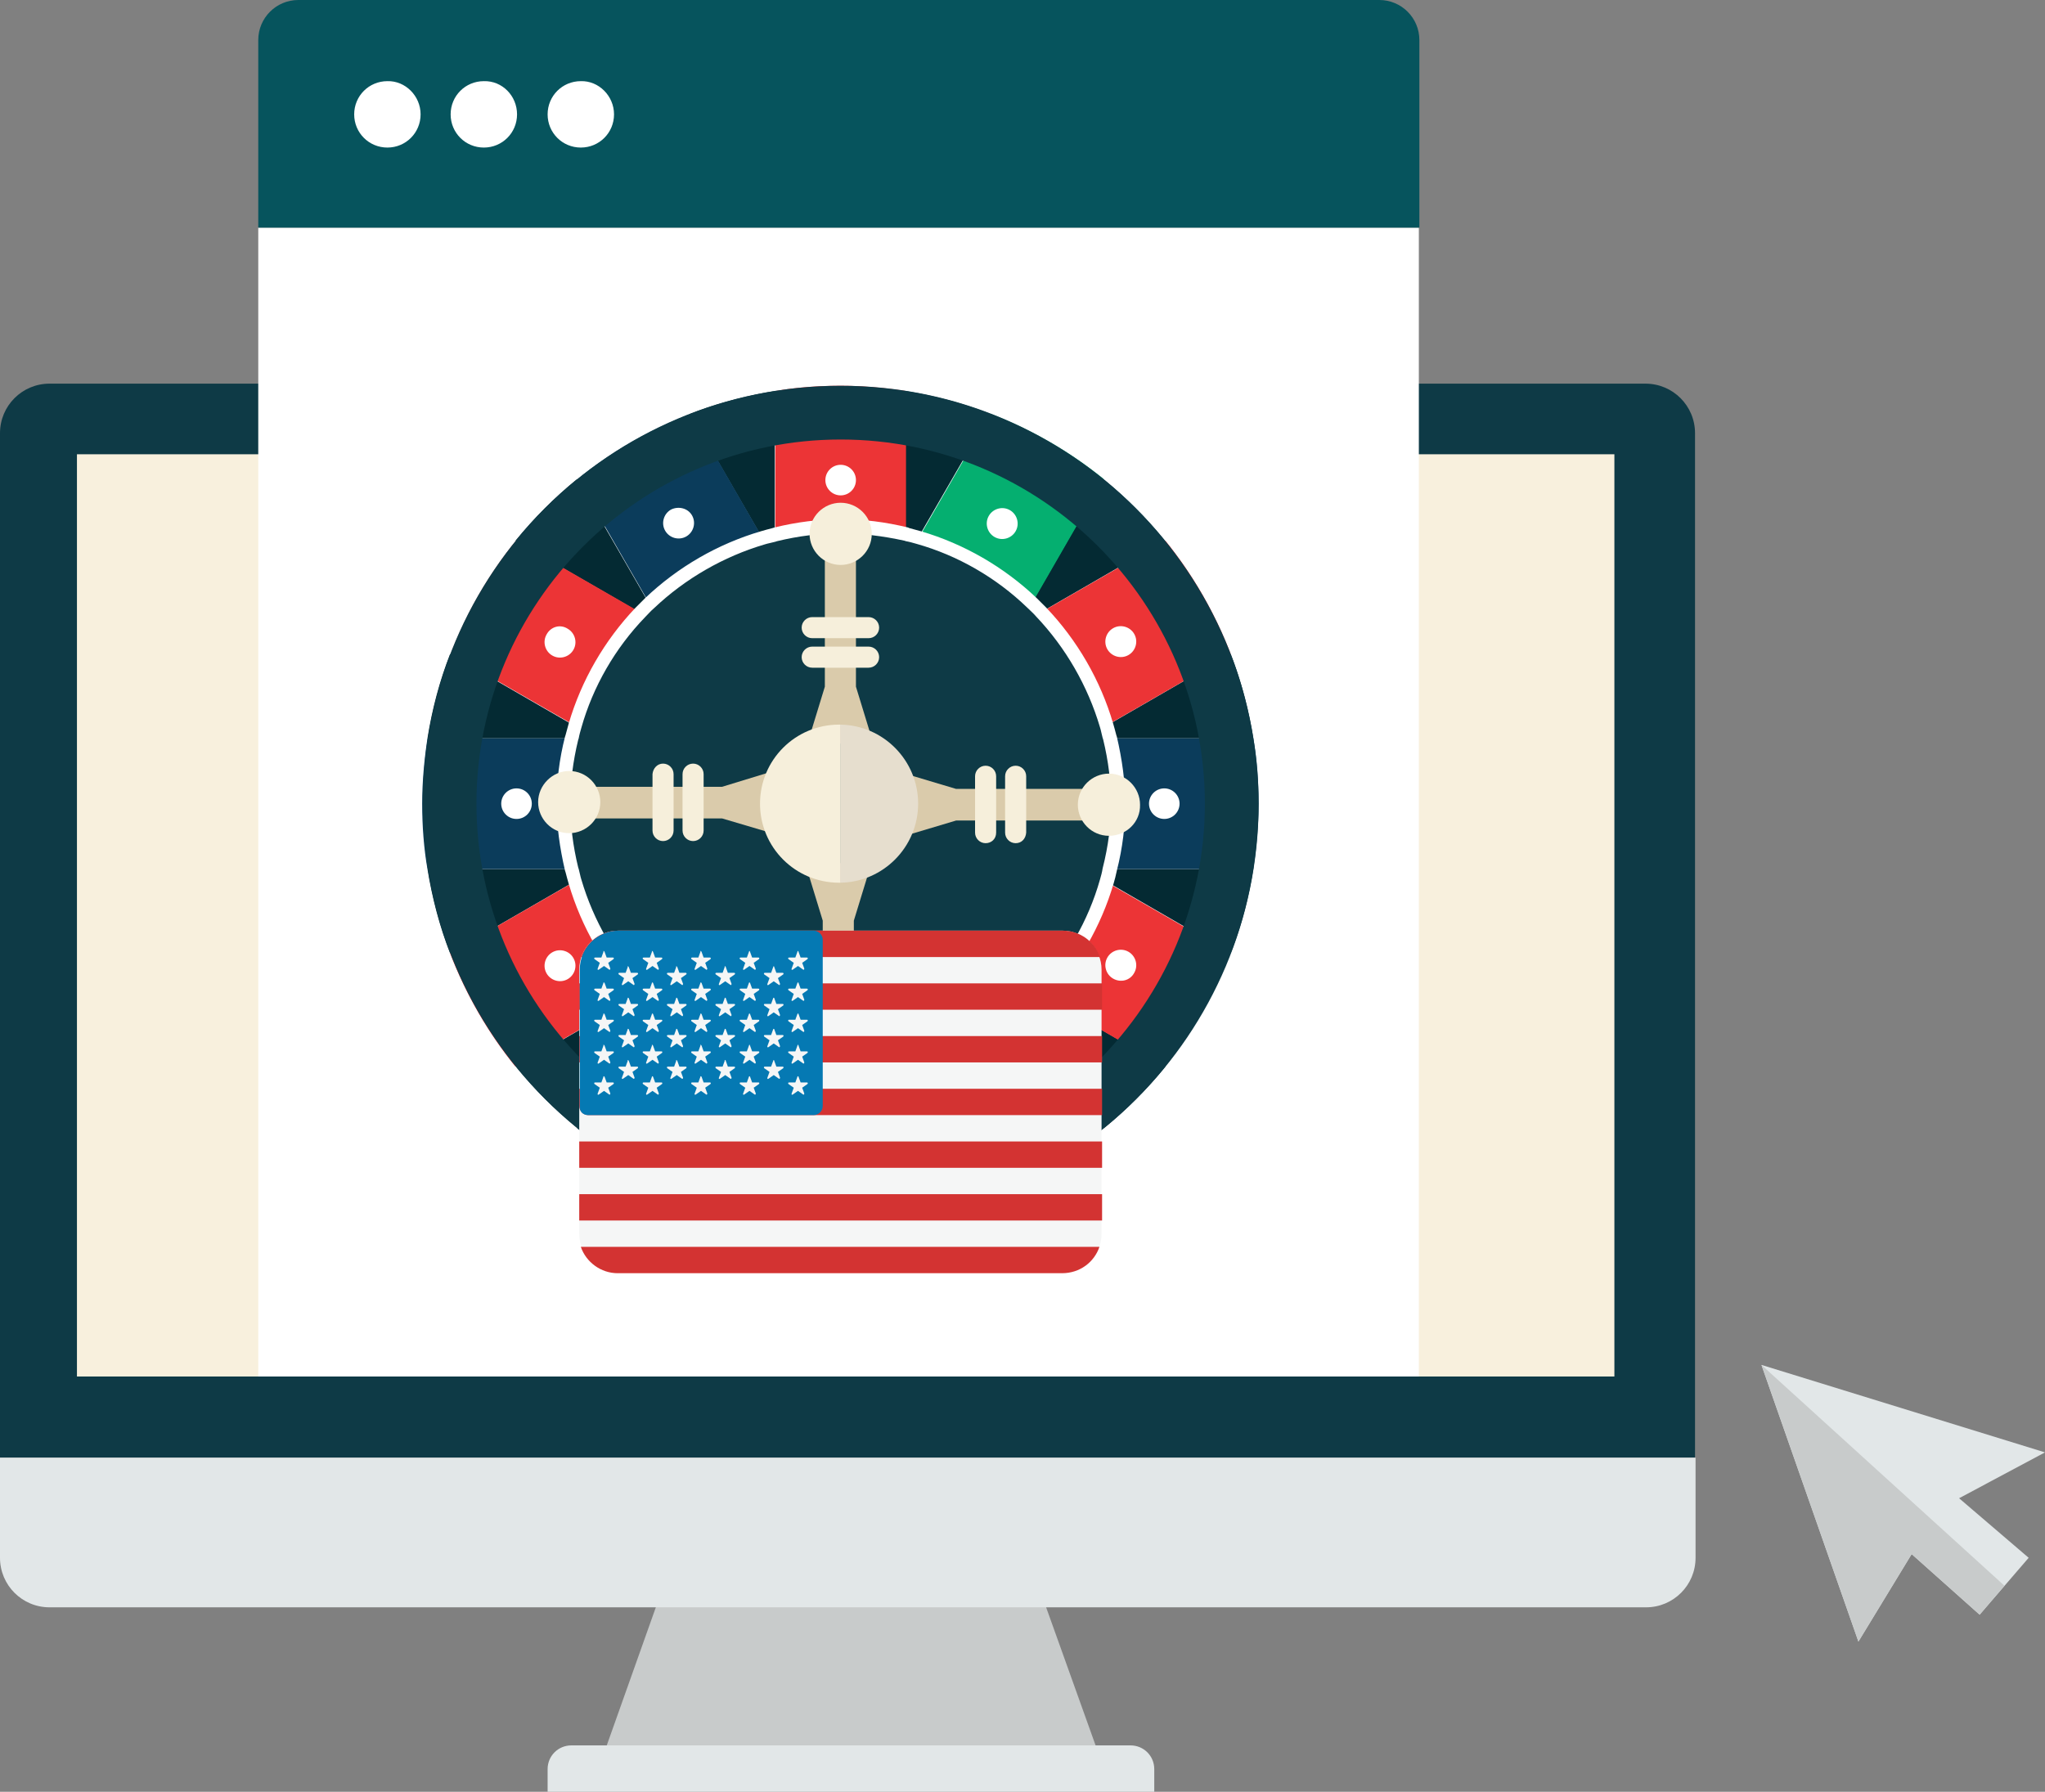 <?xml version="1.0" encoding="utf-8"?>
<!-- Generator: Adobe Illustrator 24.0.2, SVG Export Plug-In . SVG Version: 6.00 Build 0)  -->
<svg version="1.1" id="Layer_1" xmlns="http://www.w3.org/2000/svg" xmlns:xlink="http://www.w3.org/1999/xlink" x="0px" y="0px"
	 viewBox="0 0 388 340" style="enable-background:new 0 0 388 340;" xml:space="preserve">
<rect x="0" y="0" width="388" height="340" fill="#808080" stroke="none"/>
<style type="text/css">
	.st0{fill:#C8CBCB;}
	.st1{fill:#E2E7E8;}
	.st2{fill:#0E3A46;}
	.st3{fill:#F8F0DD;}
	.st4{fill:#FFFFFF;}
	.st5{fill:#06545D;}
	.st6{fill:#042A33;}
	.st7{fill:#EC3436;}
	.st8{fill:#05AF70;}
	.st9{fill:#0B3C5B;}
	.st10{fill:#DACBAB;}
	.st11{fill:#F6EFDB;}
	.st12{fill:#E6DECE;}
	.st13{fill:#F5F6F6;}
	.st14{fill:#D33332;}
	.st15{fill:#0579B3;}
</style>
<g>
	<g>
		<polygon class="st0" points="209.3,335.2 113.7,335.2 126.1,300.3 196.8,300.3 		"/>
		<path class="st1" d="M103.9,340H219v-4.3c0-2.5-2-4.5-4.5-4.5H108.4c-2.5,0-4.5,2-4.5,4.5V340z"/>
		<g>
			<path class="st2" d="M321.6,82.2c0-5.2-4.2-9.4-9.4-9.4H9.4C4.2,72.8,0,77,0,82.2v194.4h321.6V82.2z"/>
			<path class="st1" d="M0,276.6v19c0,5.2,4.2,9.4,9.4,9.4h302.9c5.2,0,9.4-4.2,9.4-9.4v-19H0z"/>
		</g>
		<rect x="14.6" y="86.2" class="st3" width="291.7" height="175"/>
	</g>
	<g>
		<polygon class="st1" points="334.2,259 352.6,311.5 362.7,294.9 375.6,306.4 384.9,295.6 371.7,284.3 388,275.6 		"/>
		<polygon class="st0" points="334.2,259 352.6,311.5 362.7,294.9 375.6,306.4 380.3,300.9 334.2,259 		"/>
	</g>
	<g>
		<rect x="49" y="43.2" class="st4" width="220.2" height="218"/>
		<path class="st5" d="M269.3,43.2H49V7.6C49,3.4,52.4,0,56.6,0h205.1c4.2,0,7.6,3.4,7.6,7.6V43.2z"/>
		<path class="st4" d="M79.8,21.7c0,3.5-2.8,6.3-6.3,6.3c-3.5,0-6.3-2.8-6.3-6.3c0-3.5,2.8-6.3,6.3-6.3
			C76.9,15.3,79.8,18.2,79.8,21.7z"/>
		<path class="st4" d="M98.1,21.7c0,3.5-2.8,6.3-6.3,6.3c-3.5,0-6.3-2.8-6.3-6.3c0-3.5,2.8-6.3,6.3-6.3
			C95.3,15.3,98.1,18.2,98.1,21.7z"/>
		<path class="st4" d="M116.5,21.7c0,3.5-2.8,6.3-6.3,6.3c-3.5,0-6.3-2.8-6.3-6.3c0-3.5,2.8-6.3,6.3-6.3
			C113.6,15.3,116.5,18.2,116.5,21.7z"/>
	</g>
</g>
<g>
	<g>
		<g>
			<g>
				<g>
					<path class="st6" d="M81.1,164.9c0.9,5.5,2.3,10.9,4.3,16l27.7-16H81.1z"/>
				</g>
				<g>
					<path class="st6" d="M109.5,90.9c-4.3,3.5-8.2,7.4-11.7,11.7l27.7,16L109.5,90.9z"/>
				</g>
				<g>
					<path class="st6" d="M85.4,124.1c-2,5.1-3.4,10.4-4.3,16h32L85.4,124.1z"/>
				</g>
				<g>
					<path class="st6" d="M147,74.2c-5.5,0.9-10.9,2.3-16,4.3l16,27.7V74.2z"/>
				</g>
				<g>
					<path class="st6" d="M187.8,78.5c-5.1-2-10.4-3.4-16-4.3v32L187.8,78.5z"/>
				</g>
				<g>
					<path class="st6" d="M237.8,140.1c-0.9-5.5-2.3-10.9-4.3-16l-27.7,16H237.8z"/>
				</g>
				<g>
					<path class="st6" d="M221,102.6c-3.5-4.3-7.4-8.2-11.7-11.7l-16,27.7L221,102.6z"/>
				</g>
				<g>
					<path class="st6" d="M131.1,226.5c5.1,2,10.4,3.4,16,4.3v-32L131.1,226.5z"/>
				</g>
				<g>
					<path class="st6" d="M171.9,230.8c5.5-0.9,10.9-2.3,16-4.3l-16-27.7V230.8z"/>
				</g>
				<g>
					<path class="st6" d="M209.4,214.1c4.3-3.5,8.2-7.4,11.7-11.7l-27.7-16L209.4,214.1z"/>
				</g>
				<g>
					<path class="st6" d="M97.9,202.4c3.5,4.3,7.4,8.2,11.7,11.7l16-27.7L97.9,202.4z"/>
				</g>
				<g>
					<path class="st6" d="M205.8,164.9l27.7,16c2-5.1,3.4-10.4,4.3-16H205.8z"/>
				</g>
			</g>
			<g>
				<g>
					<path class="st7" d="M233.5,124.1c-3-7.8-7.2-15.1-12.4-21.5l-23.6,13.6c5.7,6,10,13.3,12.4,21.5L233.5,124.1z"/>
				</g>
				<g>
					<path class="st8" d="M209.4,90.9c-6.4-5.2-13.7-9.4-21.5-12.4l-13.6,23.6c8.2,2.4,15.5,6.7,21.5,12.4L209.4,90.9z"/>
				</g>
				<g>
					<path class="st9" d="M210.5,164.9h27.3c0.6-4.1,1-8.2,1-12.4c0-4.2-0.3-8.4-1-12.4h-27.3c1,4,1.5,8.1,1.5,12.4
						C212,156.8,211.5,160.9,210.5,164.9z"/>
				</g>
				<g>
					<path class="st9" d="M108.4,140.1H81.1c-0.6,4-1,8.2-1,12.4c0,4.2,0.3,8.4,1,12.4h27.3c-1-4-1.5-8.1-1.5-12.4
						C106.9,148.2,107.4,144.1,108.4,140.1z"/>
				</g>
				<g>
					<path class="st7" d="M171.9,101.4V74.2c-4-0.6-8.2-1-12.4-1c-4.2,0-8.4,0.3-12.4,1v27.3c4-1,8.1-1.5,12.4-1.5
						C163.7,99.9,167.9,100.5,171.9,101.4z"/>
				</g>
				<g>
					<path class="st7" d="M221,202.4c5.2-6.4,9.4-13.7,12.4-21.5l-23.6-13.6c-2.4,8.2-6.7,15.5-12.4,21.5L221,202.4z"/>
				</g>
				<g>
					<path class="st9" d="M131.1,78.5c-7.8,3-15.1,7.2-21.5,12.4l13.6,23.6c6-5.7,13.3-10,21.5-12.4L131.1,78.5z"/>
				</g>
				<g>
					<path class="st7" d="M147,203.6v27.3c4,0.6,8.2,1,12.4,1c4.2,0,8.4-0.3,12.4-1v-27.3c-4,1-8.1,1.5-12.4,1.5
						C155.2,205.1,151,204.5,147,203.6z"/>
				</g>
				<g>
					<path class="st7" d="M85.4,180.9c3,7.8,7.2,15.1,12.4,21.5l23.6-13.6c-5.7-6-10-13.3-12.4-21.5L85.4,180.9z"/>
				</g>
				<g>
					<path class="st7" d="M97.9,102.6c-5.2,6.4-9.4,13.7-12.4,21.5l23.6,13.6c2.4-8.2,6.7-15.5,12.4-21.5L97.9,102.6z"/>
				</g>
				<g>
					<path class="st9" d="M187.8,226.5c7.8-3,15.1-7.2,21.5-12.4l-13.6-23.6c-6,5.7-13.3,10-21.5,12.4L187.8,226.5z"/>
				</g>
				<g>
					<path class="st9" d="M109.5,214.1c6.4,5.2,13.7,9.4,21.5,12.4l13.6-23.6c-8.2-2.4-15.5-6.7-21.5-12.4L109.5,214.1z"/>
				</g>
				<g>
					<path class="st2" d="M212,152.5c0-4.3-0.6-8.4-1.5-12.4c-0.2-0.8-0.4-1.6-0.6-2.4c-2.4-8.2-6.7-15.5-12.4-21.5
						c-0.6-0.6-1.1-1.2-1.7-1.7c-6-5.7-13.3-10-21.5-12.4c-0.8-0.2-1.6-0.4-2.4-0.6c-4-1-8.1-1.5-12.4-1.5c-4.3,0-8.4,0.6-12.4,1.5
						c-0.8,0.2-1.6,0.4-2.4,0.6c-8.2,2.4-15.5,6.7-21.5,12.4c-0.6,0.6-1.2,1.1-1.7,1.7c-5.7,6-10,13.3-12.4,21.5
						c-0.2,0.8-0.4,1.6-0.6,2.4c-1,4-1.5,8.1-1.5,12.4c0,4.3,0.6,8.4,1.5,12.4c0.2,0.8,0.4,1.6,0.6,2.4c2.4,8.2,6.7,15.5,12.4,21.5
						c0.6,0.6,1.1,1.2,1.7,1.7c6,5.7,13.3,10,21.5,12.4c0.8,0.2,1.6,0.4,2.4,0.6c4,1,8.1,1.5,12.4,1.5c4.3,0,8.4-0.6,12.4-1.5
						c0.8-0.2,1.6-0.4,2.4-0.6c8.2-2.4,15.5-6.7,21.5-12.4c0.6-0.6,1.2-1.1,1.7-1.7c5.7-6,10-13.3,12.4-21.5
						c0.2-0.8,0.4-1.6,0.6-2.4C211.5,160.9,212,156.8,212,152.5z"/>
					<path class="st4" d="M159.5,206.4c-4.1,0-8.4-0.5-12.7-1.6l-0.4-0.1c-0.7-0.2-1.4-0.3-2-0.5c-8.2-2.4-15.8-6.8-22-12.7
						c-0.6-0.6-1.2-1.2-1.8-1.8c-5.9-6.2-10.3-13.8-12.7-22c-0.2-0.7-0.4-1.4-0.6-2.2l-0.1-0.3c-1-4.3-1.6-8.6-1.6-12.7
						c0-4.1,0.5-8.4,1.6-12.7l0.1-0.3c0.2-0.7,0.4-1.5,0.6-2.2c2.4-8.2,6.8-15.8,12.7-22c0.6-0.6,1.2-1.2,1.8-1.8
						c6.2-5.9,13.8-10.3,22-12.7c0.7-0.2,1.4-0.4,2.2-0.6l0.3-0.1c8.6-2.1,16.8-2.1,25.4,0l0.2,0.1c0.7,0.2,1.5,0.4,2.2,0.6
						c8.2,2.4,15.8,6.8,22,12.7c0.6,0.6,1.2,1.2,1.8,1.8c5.9,6.2,10.3,13.8,12.7,22c0.2,0.7,0.4,1.4,0.6,2.2l0.1,0.3
						c1,4.3,1.6,8.6,1.6,12.7c0,4.1-0.5,8.4-1.6,12.7c-0.2,1-0.4,1.7-0.6,2.4c-2.4,8.2-6.8,15.8-12.7,22c-0.6,0.6-1.2,1.2-1.8,1.8
						c-6.2,5.9-13.8,10.3-22,12.7c-0.7,0.2-1.4,0.4-2.2,0.6C167.9,205.8,163.6,206.4,159.5,206.4z M159.5,101.2
						c-3.9,0-8,0.5-12.1,1.5l-0.3,0.1c-0.7,0.2-1.4,0.3-2,0.5c-7.8,2.3-15.1,6.5-21,12.1c-0.6,0.5-1.1,1.1-1.7,1.7
						c-5.7,5.9-9.9,13.2-12.1,21c-0.2,0.7-0.4,1.4-0.5,2l-0.1,0.3c-1,4.1-1.5,8.2-1.5,12.1c0,3.9,0.5,8,1.5,12.1l0.1,0.3
						c0.2,0.7,0.3,1.4,0.5,2c2.3,7.8,6.5,15.1,12.1,21c0.5,0.6,1.1,1.1,1.7,1.7c5.9,5.7,13.2,9.9,21,12.1c0.6,0.2,1.3,0.3,1.9,0.5
						l0.4,0.1c8.2,2,16,2,24.2,0c0.9-0.2,1.6-0.4,2.3-0.6c7.8-2.3,15-6.5,21-12.1c0.6-0.5,1.1-1.1,1.7-1.7c5.7-5.9,9.9-13.2,12.1-21
						c0.2-0.7,0.4-1.4,0.5-2.1c1.1-4.3,1.6-8.4,1.6-12.4c0-3.9-0.5-8-1.5-12.1l-0.1-0.3c-0.2-0.7-0.3-1.4-0.5-2
						c-2.3-7.8-6.5-15.1-12.1-21c-0.5-0.6-1.1-1.1-1.7-1.7c-5.9-5.7-13.2-9.9-21-12.1c-0.7-0.2-1.4-0.4-2-0.5l-0.3-0.1
						C167.5,101.7,163.4,101.2,159.5,101.2z"/>
				</g>
			</g>
			<g>
				<path class="st2" d="M159.5,83.4c38.1,0,69.1,31,69.1,69.1c0,38.1-31,69.1-69.1,69.1c-38.1,0-69.1-31-69.1-69.1
					C90.4,114.4,121.4,83.4,159.5,83.4L159.5,83.4z M159.5,73.2c-43.8,0-79.3,35.5-79.3,79.3c0,43.8,35.5,79.3,79.3,79.3
					c43.8,0,79.3-35.5,79.3-79.3C238.7,108.7,203.2,73.2,159.5,73.2L159.5,73.2z"/>
			</g>
			<g>
				<path class="st4" d="M162.4,91.1c0,1.6-1.3,2.9-2.9,2.9c-1.6,0-2.9-1.3-2.9-2.9c0-1.6,1.3-2.9,2.9-2.9
					C161.1,88.2,162.4,89.5,162.4,91.1z"/>
			</g>
			<g>
				<path class="st4" d="M131.3,97.8c0.8,1.4,0.3,3.2-1.1,4c-1.4,0.8-3.2,0.3-4-1.1c-0.8-1.4-0.3-3.2,1.1-4
					C128.7,96,130.5,96.4,131.3,97.8z"/>
			</g>
			<g>
				<path class="st4" d="M107.7,119.3c1.4,0.8,1.9,2.6,1.1,4c-0.8,1.4-2.6,1.9-4,1.1c-1.4-0.8-1.9-2.6-1.1-4
					C104.5,118.9,106.3,118.4,107.7,119.3z"/>
			</g>
			<g>
				<path class="st4" d="M98,149.6c1.6,0,2.9,1.3,2.9,2.9c0,1.6-1.3,2.9-2.9,2.9c-1.6,0-2.9-1.3-2.9-2.9
					C95.1,150.9,96.4,149.6,98,149.6z"/>
			</g>
			<g>
				<path class="st4" d="M104.8,180.7c1.4-0.8,3.2-0.3,4,1.1c0.8,1.4,0.3,3.2-1.1,4c-1.4,0.8-3.2,0.3-4-1.1
					C102.9,183.3,103.4,181.5,104.8,180.7z"/>
			</g>
			<g>
				<path class="st4" d="M126.2,204.2c0.8-1.4,2.6-1.9,4-1.1c1.4,0.8,1.9,2.6,1.1,4c-0.8,1.4-2.6,1.9-4,1.1
					C125.9,207.4,125.4,205.6,126.2,204.2z"/>
			</g>
			<g>
				<path class="st4" d="M156.5,213.9c0-1.6,1.3-2.9,2.9-2.9c1.6,0,2.9,1.3,2.9,2.9c0,1.6-1.3,2.9-2.9,2.9
					C157.8,216.8,156.5,215.5,156.5,213.9z"/>
			</g>
			<g>
				<path class="st4" d="M187.6,207.1c-0.8-1.4-0.3-3.2,1.1-4c1.4-0.8,3.2-0.3,4,1.1c0.8,1.4,0.3,3.2-1.1,4
					C190.2,209,188.4,208.5,187.6,207.1z"/>
			</g>
			<g>
				<path class="st4" d="M211.2,185.7c-1.4-0.8-1.9-2.6-1.1-4c0.8-1.4,2.6-1.9,4-1.1c1.4,0.8,1.9,2.6,1.1,4
					C214.4,186.1,212.6,186.5,211.2,185.7z"/>
			</g>
			<g>
				<path class="st4" d="M220.9,155.4c-1.6,0-2.9-1.3-2.9-2.9c0-1.6,1.3-2.9,2.9-2.9c1.6,0,2.9,1.3,2.9,2.9
					C223.8,154.1,222.5,155.4,220.9,155.4z"/>
			</g>
			<g>
				<path class="st4" d="M214.1,124.3c-1.4,0.8-3.2,0.3-4-1.1c-0.8-1.4-0.3-3.2,1.1-4c1.4-0.8,3.2-0.3,4,1.1
					C216,121.7,215.5,123.5,214.1,124.3z"/>
			</g>
			<g>
				<path class="st4" d="M192.7,100.8c-0.8,1.4-2.6,1.9-4,1.1c-1.4-0.8-1.9-2.6-1.1-4c0.8-1.4,2.6-1.9,4-1.1
					C193,97.6,193.5,99.4,192.7,100.8z"/>
			</g>
			<g>
				<g>
					<polygon class="st10" points="165.4,140.1 162.4,130.3 162.4,101.8 156.5,101.8 156.5,130.3 153.5,140.1 156.5,140.1 
						156.5,141.1 162.4,141.1 162.4,140.1 					"/>
				</g>
				<g>
					<path class="st11" d="M165.4,101.3c0,3.3-2.7,5.9-5.9,5.9c-3.3,0-5.9-2.7-5.9-5.9c0-3.3,2.7-5.9,5.9-5.9
						C162.7,95.4,165.4,98,165.4,101.3z"/>
				</g>
				<g>
					<path class="st11" d="M166.8,119.1c0,1.1-0.9,2-2,2h-10.7c-1.1,0-2-0.9-2-2l0,0c0-1.1,0.9-2,2-2h10.7
						C165.9,117.1,166.8,118,166.8,119.1L166.8,119.1z"/>
				</g>
				<g>
					<path class="st11" d="M166.8,124.7c0,1.1-0.9,2-2,2h-10.7c-1.1,0-2-0.9-2-2l0,0c0-1.1,0.9-2,2-2h10.7
						C165.9,122.7,166.8,123.6,166.8,124.7L166.8,124.7z"/>
				</g>
			</g>
			<g>
				<g>
					<polygon class="st10" points="146.8,146.3 137,149.3 108.5,149.3 108.5,155.3 137,155.3 146.8,158.2 146.8,155.3 147.9,155.3 
						147.9,149.3 146.8,149.3 					"/>
				</g>
				<g>
					<path class="st11" d="M108,146.3c3.3,0,5.9,2.7,5.9,5.9c0,3.3-2.7,5.9-5.9,5.9c-3.3,0-5.9-2.7-5.9-5.9
						C102.1,149,104.8,146.3,108,146.3z"/>
				</g>
				<g>
					<path class="st11" d="M125.8,144.9c1.1,0,2,0.9,2,2v10.7c0,1.1-0.9,2-2,2l0,0c-1.1,0-2-0.9-2-2v-10.7
						C123.9,145.8,124.7,144.9,125.8,144.9L125.8,144.9z"/>
				</g>
				<g>
					<path class="st11" d="M131.5,144.9c1.1,0,2,0.9,2,2v10.7c0,1.1-0.9,2-2,2l0,0c-1.1,0-2-0.9-2-2v-10.7
						C129.5,145.8,130.4,144.9,131.5,144.9L131.5,144.9z"/>
				</g>
			</g>
			<g>
				<g>
					<polygon class="st10" points="153.1,164.9 156.1,174.7 156.1,203.2 162,203.2 162,174.7 165,164.9 162,164.9 162,163.8 
						156.1,163.8 156.1,164.9 					"/>
				</g>
				<g>
					<path class="st11" d="M153.1,203.7c0-3.3,2.7-5.9,5.9-5.9s5.9,2.7,5.9,5.9c0,3.3-2.7,5.9-5.9,5.9S153.1,207,153.1,203.7z"/>
				</g>
				<g>
					<path class="st11" d="M151.7,185.9c0-1.1,0.9-2,2-2h10.8c1.1,0,2,0.9,2,2l0,0c0,1.1-0.9,2-2,2h-10.8
						C152.6,187.9,151.7,187,151.7,185.9L151.7,185.9z"/>
				</g>
				<g>
					<path class="st11" d="M151.7,180.3c0-1.1,0.9-2,2-2h10.8c1.1,0,2,0.9,2,2l0,0c0,1.1-0.9,2-2,2h-10.8
						C152.6,182.2,151.7,181.4,151.7,180.3L151.7,180.3z"/>
				</g>
			</g>
			<g>
				<g>
					<polygon class="st10" points="171.7,158.6 181.4,155.7 210,155.7 210,149.7 181.4,149.7 171.7,146.8 171.7,149.7 170.6,149.7 
						170.6,155.7 171.7,155.7 					"/>
				</g>
				<g>
					<path class="st11" d="M210.4,158.6c-3.3,0-5.9-2.7-5.9-5.9c0-3.3,2.7-5.9,5.9-5.9c3.3,0,5.9,2.7,5.9,5.9
						C216.4,156,213.7,158.6,210.4,158.6z"/>
				</g>
				<g>
					<path class="st11" d="M192.7,160c-1.1,0-2-0.9-2-2v-10.7c0-1.1,0.9-2,2-2l0,0c1.1,0,2,0.9,2,2v10.7
						C194.6,159.2,193.8,160,192.7,160L192.7,160z"/>
				</g>
				<g>
					<path class="st11" d="M187,160c-1.1,0-2-0.9-2-2v-10.7c0-1.1,0.9-2,2-2l0,0c1.1,0,2,0.9,2,2v10.7C189,159.2,188.1,160,187,160
						L187,160z"/>
				</g>
			</g>
			<g>
				<g>
					<path class="st12" d="M174.2,152.5c0-8.2-6.6-14.9-14.8-15v30C167.6,167.4,174.2,160.7,174.2,152.5z"/>
				</g>
				<g>
					<path class="st11" d="M159.2,137.5c-8.3,0-15,6.7-15,15c0,8.3,6.7,15,15,15c0.1,0,0.1,0,0.2,0v-30
						C159.4,137.5,159.3,137.5,159.2,137.5z"/>
				</g>
			</g>
		</g>
	</g>
	<g>
		<path class="st13" d="M201.6,176.6h-84.3c-4.1,0-7.4,3.3-7.4,7.4v50.1c0,4.1,3.3,7.4,7.4,7.4h84.3c4.1,0,7.4-3.3,7.4-7.4v-50.1
			C209,180,205.7,176.6,201.6,176.6z"/>
		<g>
			<path class="st14" d="M110.3,181.6h98.4c-1-2.9-3.8-5-7-5h-84.3C114,176.6,111.3,178.7,110.3,181.6z"/>
			<rect x="109.9" y="196.6" class="st14" width="99.2" height="5"/>
			<rect x="109.9" y="186.6" class="st14" width="99.2" height="5"/>
			<path class="st14" d="M109.9,209.9c0,0.9,0.8,1.7,1.7,1.7h97.5v-5h-99.2V209.9z"/>
			<rect x="109.9" y="226.6" class="st14" width="99.2" height="5"/>
			<path class="st14" d="M208.6,236.6h-98.4c1,2.9,3.8,5,7,5h84.3C204.9,241.6,207.6,239.5,208.6,236.6z"/>
			<rect x="109.9" y="216.6" class="st14" width="99.2" height="5"/>
		</g>
		<path class="st15" d="M111.6,211.6h42.8c0.9,0,1.7-0.8,1.7-1.7v-31.6c0-0.9-0.8-1.7-1.7-1.7h-37c-4.1,0-7.4,3.3-7.4,7.4v25.9
			C109.9,210.9,110.6,211.6,111.6,211.6z"/>
		<g>
			<path class="st13" d="M114.7,180.6l0.4,1.1l1.2,0c0.2,0,0.2,0.2,0.1,0.3l-1,0.7l0.4,1.1c0,0.1-0.1,0.3-0.2,0.2l-1-0.7l-1,0.7
				c-0.1,0.1-0.3,0-0.2-0.2l0.4-1.1l-1-0.7c-0.1-0.1-0.1-0.3,0.1-0.3l1.2,0l0.4-1.1C114.4,180.4,114.6,180.4,114.7,180.6z"/>
			<path class="st13" d="M114.7,186.5l0.4,1.1l1.2,0c0.2,0,0.2,0.2,0.1,0.3l-1,0.7l0.4,1.1c0,0.1-0.1,0.3-0.2,0.2l-1-0.7l-1,0.7
				c-0.1,0.1-0.3,0-0.2-0.2l0.4-1.1l-1-0.7c-0.1-0.1-0.1-0.3,0.1-0.3l1.2,0l0.4-1.1C114.4,186.4,114.6,186.4,114.7,186.5z"/>
			<path class="st13" d="M114.7,192.4l0.4,1.1l1.2,0c0.2,0,0.2,0.2,0.1,0.3l-1,0.7l0.4,1.1c0,0.1-0.1,0.3-0.2,0.2l-1-0.7l-1,0.7
				c-0.1,0.1-0.3,0-0.2-0.2l0.4-1.1l-1-0.7c-0.1-0.1-0.1-0.3,0.1-0.3l1.2,0l0.4-1.1C114.4,192.3,114.6,192.3,114.7,192.4z"/>
			<path class="st13" d="M114.7,198.4l0.4,1.1l1.2,0c0.2,0,0.2,0.2,0.1,0.3l-1,0.7l0.4,1.1c0,0.1-0.1,0.3-0.2,0.2l-1-0.7l-1,0.7
				c-0.1,0.1-0.3,0-0.2-0.2l0.4-1.1l-1-0.7c-0.1-0.1-0.1-0.3,0.1-0.3l1.2,0l0.4-1.1C114.4,198.2,114.6,198.2,114.7,198.4z"/>
			<path class="st13" d="M114.7,204.3l0.4,1.1l1.2,0c0.2,0,0.2,0.2,0.1,0.3l-1,0.7l0.4,1.1c0,0.1-0.1,0.3-0.2,0.2l-1-0.7l-1,0.7
				c-0.1,0.1-0.3,0-0.2-0.2l0.4-1.1l-1-0.7c-0.1-0.1-0.1-0.3,0.1-0.3l1.2,0l0.4-1.1C114.4,204.2,114.6,204.2,114.7,204.3z"/>
			<path class="st13" d="M119.3,183.5l0.4,1.1l1.2,0c0.2,0,0.2,0.2,0.1,0.3l-1,0.7l0.4,1.1c0,0.1-0.1,0.3-0.2,0.2l-1-0.7l-1,0.7
				c-0.1,0.1-0.3,0-0.2-0.2l0.4-1.1l-1-0.7c-0.1-0.1-0.1-0.3,0.1-0.3l1.2,0l0.4-1.1C119,183.3,119.2,183.3,119.3,183.5z"/>
			<path class="st13" d="M119.3,189.4l0.4,1.1l1.2,0c0.2,0,0.2,0.2,0.1,0.3l-1,0.7l0.4,1.1c0,0.1-0.1,0.3-0.2,0.2l-1-0.7l-1,0.7
				c-0.1,0.1-0.3,0-0.2-0.2l0.4-1.1l-1-0.7c-0.1-0.1-0.1-0.3,0.1-0.3l1.2,0l0.4-1.1C119,189.3,119.2,189.3,119.3,189.4z"/>
			<path class="st13" d="M119.3,195.3l0.4,1.1l1.2,0c0.2,0,0.2,0.2,0.1,0.3l-1,0.7l0.4,1.1c0,0.1-0.1,0.3-0.2,0.2l-1-0.7l-1,0.7
				c-0.1,0.1-0.3,0-0.2-0.2l0.4-1.1l-1-0.7c-0.1-0.1-0.1-0.3,0.1-0.3l1.2,0l0.4-1.1C119,195.2,119.2,195.2,119.3,195.3z"/>
			<path class="st13" d="M119.3,201.3l0.4,1.1l1.2,0c0.2,0,0.2,0.2,0.1,0.3l-1,0.7l0.4,1.1c0,0.1-0.1,0.3-0.2,0.2l-1-0.7l-1,0.7
				c-0.1,0.1-0.3,0-0.2-0.2l0.4-1.1l-1-0.7c-0.1-0.1-0.1-0.3,0.1-0.3l1.2,0l0.4-1.1C119,201.1,119.2,201.1,119.3,201.3z"/>
			<path class="st13" d="M123.9,180.6l0.4,1.1l1.2,0c0.2,0,0.2,0.2,0.1,0.3l-1,0.7l0.4,1.1c0,0.1-0.1,0.3-0.2,0.2l-1-0.7l-1,0.7
				c-0.1,0.1-0.3,0-0.2-0.2l0.4-1.1l-1-0.7c-0.1-0.1-0.1-0.3,0.1-0.3l1.2,0l0.4-1.1C123.6,180.4,123.8,180.4,123.9,180.6z"/>
			<path class="st13" d="M123.9,186.5l0.4,1.1l1.2,0c0.2,0,0.2,0.2,0.1,0.3l-1,0.7l0.4,1.1c0,0.1-0.1,0.3-0.2,0.2l-1-0.7l-1,0.7
				c-0.1,0.1-0.3,0-0.2-0.2l0.4-1.1l-1-0.7c-0.1-0.1-0.1-0.3,0.1-0.3l1.2,0l0.4-1.1C123.6,186.4,123.8,186.4,123.9,186.5z"/>
			<path class="st13" d="M123.9,192.4l0.4,1.1l1.2,0c0.2,0,0.2,0.2,0.1,0.3l-1,0.7l0.4,1.1c0,0.1-0.1,0.3-0.2,0.2l-1-0.7l-1,0.7
				c-0.1,0.1-0.3,0-0.2-0.2l0.4-1.1l-1-0.7c-0.1-0.1-0.1-0.3,0.1-0.3l1.2,0l0.4-1.1C123.6,192.3,123.8,192.3,123.9,192.4z"/>
			<path class="st13" d="M123.9,198.4l0.4,1.1l1.2,0c0.2,0,0.2,0.2,0.1,0.3l-1,0.7l0.4,1.1c0,0.1-0.1,0.3-0.2,0.2l-1-0.7l-1,0.7
				c-0.1,0.1-0.3,0-0.2-0.2l0.4-1.1l-1-0.7c-0.1-0.1-0.1-0.3,0.1-0.3l1.2,0l0.4-1.1C123.6,198.2,123.8,198.2,123.9,198.4z"/>
			<path class="st13" d="M123.9,204.3l0.4,1.1l1.2,0c0.2,0,0.2,0.2,0.1,0.3l-1,0.7l0.4,1.1c0,0.1-0.1,0.3-0.2,0.2l-1-0.7l-1,0.7
				c-0.1,0.1-0.3,0-0.2-0.2l0.4-1.1l-1-0.7c-0.1-0.1-0.1-0.3,0.1-0.3l1.2,0l0.4-1.1C123.6,204.2,123.8,204.2,123.9,204.3z"/>
			<path class="st13" d="M128.5,183.5l0.4,1.1l1.2,0c0.2,0,0.2,0.2,0.1,0.3l-1,0.7l0.4,1.1c0,0.1-0.1,0.3-0.2,0.2l-1-0.7l-1,0.7
				c-0.1,0.1-0.3,0-0.2-0.2l0.4-1.1l-1-0.7c-0.1-0.1-0.1-0.3,0.1-0.3l1.2,0l0.4-1.1C128.2,183.3,128.4,183.3,128.5,183.5z"/>
			<path class="st13" d="M128.5,189.4l0.4,1.1l1.2,0c0.2,0,0.2,0.2,0.1,0.3l-1,0.7l0.4,1.1c0,0.1-0.1,0.3-0.2,0.2l-1-0.7l-1,0.7
				c-0.1,0.1-0.3,0-0.2-0.2l0.4-1.1l-1-0.7c-0.1-0.1-0.1-0.3,0.1-0.3l1.2,0l0.4-1.1C128.2,189.3,128.4,189.3,128.5,189.4z"/>
			<path class="st13" d="M128.5,195.3l0.4,1.1l1.2,0c0.2,0,0.2,0.2,0.1,0.3l-1,0.7l0.4,1.1c0,0.1-0.1,0.3-0.2,0.2l-1-0.7l-1,0.7
				c-0.1,0.1-0.3,0-0.2-0.2l0.4-1.1l-1-0.7c-0.1-0.1-0.1-0.3,0.1-0.3l1.2,0l0.4-1.1C128.2,195.2,128.4,195.2,128.5,195.3z"/>
			<path class="st13" d="M128.5,201.3l0.4,1.1l1.2,0c0.2,0,0.2,0.2,0.1,0.3l-1,0.7l0.4,1.1c0,0.1-0.1,0.3-0.2,0.2l-1-0.7l-1,0.7
				c-0.1,0.1-0.3,0-0.2-0.2l0.4-1.1l-1-0.7c-0.1-0.1-0.1-0.3,0.1-0.3l1.2,0l0.4-1.1C128.2,201.1,128.4,201.1,128.5,201.3z"/>
			<path class="st13" d="M133.1,180.6l0.4,1.1l1.2,0c0.2,0,0.2,0.2,0.1,0.3l-1,0.7l0.4,1.1c0,0.1-0.1,0.3-0.2,0.2l-1-0.7l-1,0.7
				c-0.1,0.1-0.3,0-0.2-0.2l0.4-1.1l-1-0.7c-0.1-0.1-0.1-0.3,0.1-0.3l1.2,0l0.4-1.1C132.8,180.4,133,180.4,133.1,180.6z"/>
			<path class="st13" d="M133.1,186.5l0.4,1.1l1.2,0c0.2,0,0.2,0.2,0.1,0.3l-1,0.7l0.4,1.1c0,0.1-0.1,0.3-0.2,0.2l-1-0.7l-1,0.7
				c-0.1,0.1-0.3,0-0.2-0.2l0.4-1.1l-1-0.7c-0.1-0.1-0.1-0.3,0.1-0.3l1.2,0l0.4-1.1C132.8,186.4,133,186.4,133.1,186.5z"/>
			<path class="st13" d="M133.1,192.4l0.4,1.1l1.2,0c0.2,0,0.2,0.2,0.1,0.3l-1,0.7l0.4,1.1c0,0.1-0.1,0.3-0.2,0.2l-1-0.7l-1,0.7
				c-0.1,0.1-0.3,0-0.2-0.2l0.4-1.1l-1-0.7c-0.1-0.1-0.1-0.3,0.1-0.3l1.2,0l0.4-1.1C132.8,192.3,133,192.3,133.1,192.4z"/>
			<path class="st13" d="M133.1,198.4l0.4,1.1l1.2,0c0.2,0,0.2,0.2,0.1,0.3l-1,0.7l0.4,1.1c0,0.1-0.1,0.3-0.2,0.2l-1-0.7l-1,0.7
				c-0.1,0.1-0.3,0-0.2-0.2l0.4-1.1l-1-0.7c-0.1-0.1-0.1-0.3,0.1-0.3l1.2,0l0.4-1.1C132.8,198.2,133,198.2,133.1,198.4z"/>
			<path class="st13" d="M133.1,204.3l0.4,1.1l1.2,0c0.2,0,0.2,0.2,0.1,0.3l-1,0.7l0.4,1.1c0,0.1-0.1,0.3-0.2,0.2l-1-0.7l-1,0.7
				c-0.1,0.1-0.3,0-0.2-0.2l0.4-1.1l-1-0.7c-0.1-0.1-0.1-0.3,0.1-0.3l1.2,0l0.4-1.1C132.8,204.2,133,204.2,133.1,204.3z"/>
			<path class="st13" d="M137.7,183.5l0.4,1.1l1.2,0c0.2,0,0.2,0.2,0.1,0.3l-1,0.7l0.4,1.1c0,0.1-0.1,0.3-0.2,0.2l-1-0.7l-1,0.7
				c-0.1,0.1-0.3,0-0.2-0.2l0.4-1.1l-1-0.7c-0.1-0.1-0.1-0.3,0.1-0.3l1.2,0l0.4-1.1C137.4,183.3,137.7,183.3,137.7,183.5z"/>
			<path class="st13" d="M137.7,189.4l0.4,1.1l1.2,0c0.2,0,0.2,0.2,0.1,0.3l-1,0.7l0.4,1.1c0,0.1-0.1,0.3-0.2,0.2l-1-0.7l-1,0.7
				c-0.1,0.1-0.3,0-0.2-0.2l0.4-1.1l-1-0.7c-0.1-0.1-0.1-0.3,0.1-0.3l1.2,0l0.4-1.1C137.4,189.3,137.7,189.3,137.7,189.4z"/>
			<path class="st13" d="M137.7,195.3l0.4,1.1l1.2,0c0.2,0,0.2,0.2,0.1,0.3l-1,0.7l0.4,1.1c0,0.1-0.1,0.3-0.2,0.2l-1-0.7l-1,0.7
				c-0.1,0.1-0.3,0-0.2-0.2l0.4-1.1l-1-0.7c-0.1-0.1-0.1-0.3,0.1-0.3l1.2,0l0.4-1.1C137.4,195.2,137.7,195.2,137.7,195.3z"/>
			<path class="st13" d="M137.7,201.3l0.4,1.1l1.2,0c0.2,0,0.2,0.2,0.1,0.3l-1,0.7l0.4,1.1c0,0.1-0.1,0.3-0.2,0.2l-1-0.7l-1,0.7
				c-0.1,0.1-0.3,0-0.2-0.2l0.4-1.1l-1-0.7c-0.1-0.1-0.1-0.3,0.1-0.3l1.2,0l0.4-1.1C137.4,201.1,137.7,201.1,137.7,201.3z"/>
			<path class="st13" d="M142.3,180.6l0.4,1.1l1.2,0c0.2,0,0.2,0.2,0.1,0.3l-1,0.7l0.4,1.1c0,0.1-0.1,0.3-0.2,0.2l-1-0.7l-1,0.7
				c-0.1,0.1-0.3,0-0.2-0.2l0.4-1.1l-1-0.7c-0.1-0.1-0.1-0.3,0.1-0.3l1.2,0l0.4-1.1C142.1,180.4,142.3,180.4,142.3,180.6z"/>
			<path class="st13" d="M142.3,186.5l0.4,1.1l1.2,0c0.2,0,0.2,0.2,0.1,0.3l-1,0.7l0.4,1.1c0,0.1-0.1,0.3-0.2,0.2l-1-0.7l-1,0.7
				c-0.1,0.1-0.3,0-0.2-0.2l0.4-1.1l-1-0.7c-0.1-0.1-0.1-0.3,0.1-0.3l1.2,0l0.4-1.1C142.1,186.4,142.3,186.4,142.3,186.5z"/>
			<path class="st13" d="M142.3,192.4l0.4,1.1l1.2,0c0.2,0,0.2,0.2,0.1,0.3l-1,0.7l0.4,1.1c0,0.1-0.1,0.3-0.2,0.2l-1-0.7l-1,0.7
				c-0.1,0.1-0.3,0-0.2-0.2l0.4-1.1l-1-0.7c-0.1-0.1-0.1-0.3,0.1-0.3l1.2,0l0.4-1.1C142.1,192.3,142.3,192.3,142.3,192.4z"/>
			<path class="st13" d="M142.3,198.4l0.4,1.1l1.2,0c0.2,0,0.2,0.2,0.1,0.3l-1,0.7l0.4,1.1c0,0.1-0.1,0.3-0.2,0.2l-1-0.7l-1,0.7
				c-0.1,0.1-0.3,0-0.2-0.2l0.4-1.1l-1-0.7c-0.1-0.1-0.1-0.3,0.1-0.3l1.2,0l0.4-1.1C142.1,198.2,142.3,198.2,142.3,198.4z"/>
			<path class="st13" d="M142.3,204.3l0.4,1.1l1.2,0c0.2,0,0.2,0.2,0.1,0.3l-1,0.7l0.4,1.1c0,0.1-0.1,0.3-0.2,0.2l-1-0.7l-1,0.7
				c-0.1,0.1-0.3,0-0.2-0.2l0.4-1.1l-1-0.7c-0.1-0.1-0.1-0.3,0.1-0.3l1.2,0l0.4-1.1C142.1,204.2,142.3,204.2,142.3,204.3z"/>
			<path class="st13" d="M146.9,183.5l0.4,1.1l1.2,0c0.2,0,0.2,0.2,0.1,0.3l-1,0.7l0.4,1.1c0,0.1-0.1,0.3-0.2,0.2l-1-0.7l-1,0.7
				c-0.1,0.1-0.3,0-0.2-0.2l0.4-1.1l-1-0.7c-0.1-0.1-0.1-0.3,0.1-0.3l1.2,0l0.4-1.1C146.7,183.3,146.9,183.3,146.9,183.5z"/>
			<path class="st13" d="M146.9,189.4l0.4,1.1l1.2,0c0.2,0,0.2,0.2,0.1,0.3l-1,0.7l0.4,1.1c0,0.1-0.1,0.3-0.2,0.2l-1-0.7l-1,0.7
				c-0.1,0.1-0.3,0-0.2-0.2l0.4-1.1l-1-0.7c-0.1-0.1-0.1-0.3,0.1-0.3l1.2,0l0.4-1.1C146.7,189.3,146.9,189.3,146.9,189.4z"/>
			<path class="st13" d="M146.9,195.3l0.4,1.1l1.2,0c0.2,0,0.2,0.2,0.1,0.3l-1,0.7l0.4,1.1c0,0.1-0.1,0.3-0.2,0.2l-1-0.7l-1,0.7
				c-0.1,0.1-0.3,0-0.2-0.2l0.4-1.1l-1-0.7c-0.1-0.1-0.1-0.3,0.1-0.3l1.2,0l0.4-1.1C146.7,195.2,146.9,195.2,146.9,195.3z"/>
			<path class="st13" d="M146.9,201.3l0.4,1.1l1.2,0c0.2,0,0.2,0.2,0.1,0.3l-1,0.7l0.4,1.1c0,0.1-0.1,0.3-0.2,0.2l-1-0.7l-1,0.7
				c-0.1,0.1-0.3,0-0.2-0.2l0.4-1.1l-1-0.7c-0.1-0.1-0.1-0.3,0.1-0.3l1.2,0l0.4-1.1C146.7,201.1,146.9,201.1,146.9,201.3z"/>
			<path class="st13" d="M151.5,180.6l0.4,1.1l1.2,0c0.2,0,0.2,0.2,0.1,0.3l-1,0.7l0.4,1.1c0,0.1-0.1,0.3-0.2,0.2l-1-0.7l-1,0.7
				c-0.1,0.1-0.3,0-0.2-0.2l0.4-1.1l-1-0.7c-0.1-0.1-0.1-0.3,0.1-0.3l1.2,0l0.4-1.1C151.3,180.4,151.5,180.4,151.5,180.6z"/>
			<path class="st13" d="M151.5,186.5l0.4,1.1l1.2,0c0.2,0,0.2,0.2,0.1,0.3l-1,0.7l0.4,1.1c0,0.1-0.1,0.3-0.2,0.2l-1-0.7l-1,0.7
				c-0.1,0.1-0.3,0-0.2-0.2l0.4-1.1l-1-0.7c-0.1-0.1-0.1-0.3,0.1-0.3l1.2,0l0.4-1.1C151.3,186.4,151.5,186.4,151.5,186.5z"/>
			<path class="st13" d="M151.5,192.4l0.4,1.1l1.2,0c0.2,0,0.2,0.2,0.1,0.3l-1,0.7l0.4,1.1c0,0.1-0.1,0.3-0.2,0.2l-1-0.7l-1,0.7
				c-0.1,0.1-0.3,0-0.2-0.2l0.4-1.1l-1-0.7c-0.1-0.1-0.1-0.3,0.1-0.3l1.2,0l0.4-1.1C151.3,192.3,151.5,192.3,151.5,192.4z"/>
			<path class="st13" d="M151.5,198.4l0.4,1.1l1.2,0c0.2,0,0.2,0.2,0.1,0.3l-1,0.7l0.4,1.1c0,0.1-0.1,0.3-0.2,0.2l-1-0.7l-1,0.7
				c-0.1,0.1-0.3,0-0.2-0.2l0.4-1.1l-1-0.7c-0.1-0.1-0.1-0.3,0.1-0.3l1.2,0l0.4-1.1C151.3,198.2,151.5,198.2,151.5,198.4z"/>
			<path class="st13" d="M151.5,204.3l0.4,1.1l1.2,0c0.2,0,0.2,0.2,0.1,0.3l-1,0.7l0.4,1.1c0,0.1-0.1,0.3-0.2,0.2l-1-0.7l-1,0.7
				c-0.1,0.1-0.3,0-0.2-0.2l0.4-1.1l-1-0.7c-0.1-0.1-0.1-0.3,0.1-0.3l1.2,0l0.4-1.1C151.3,204.2,151.5,204.2,151.5,204.3z"/>
		</g>
	</g>
</g>
</svg>
